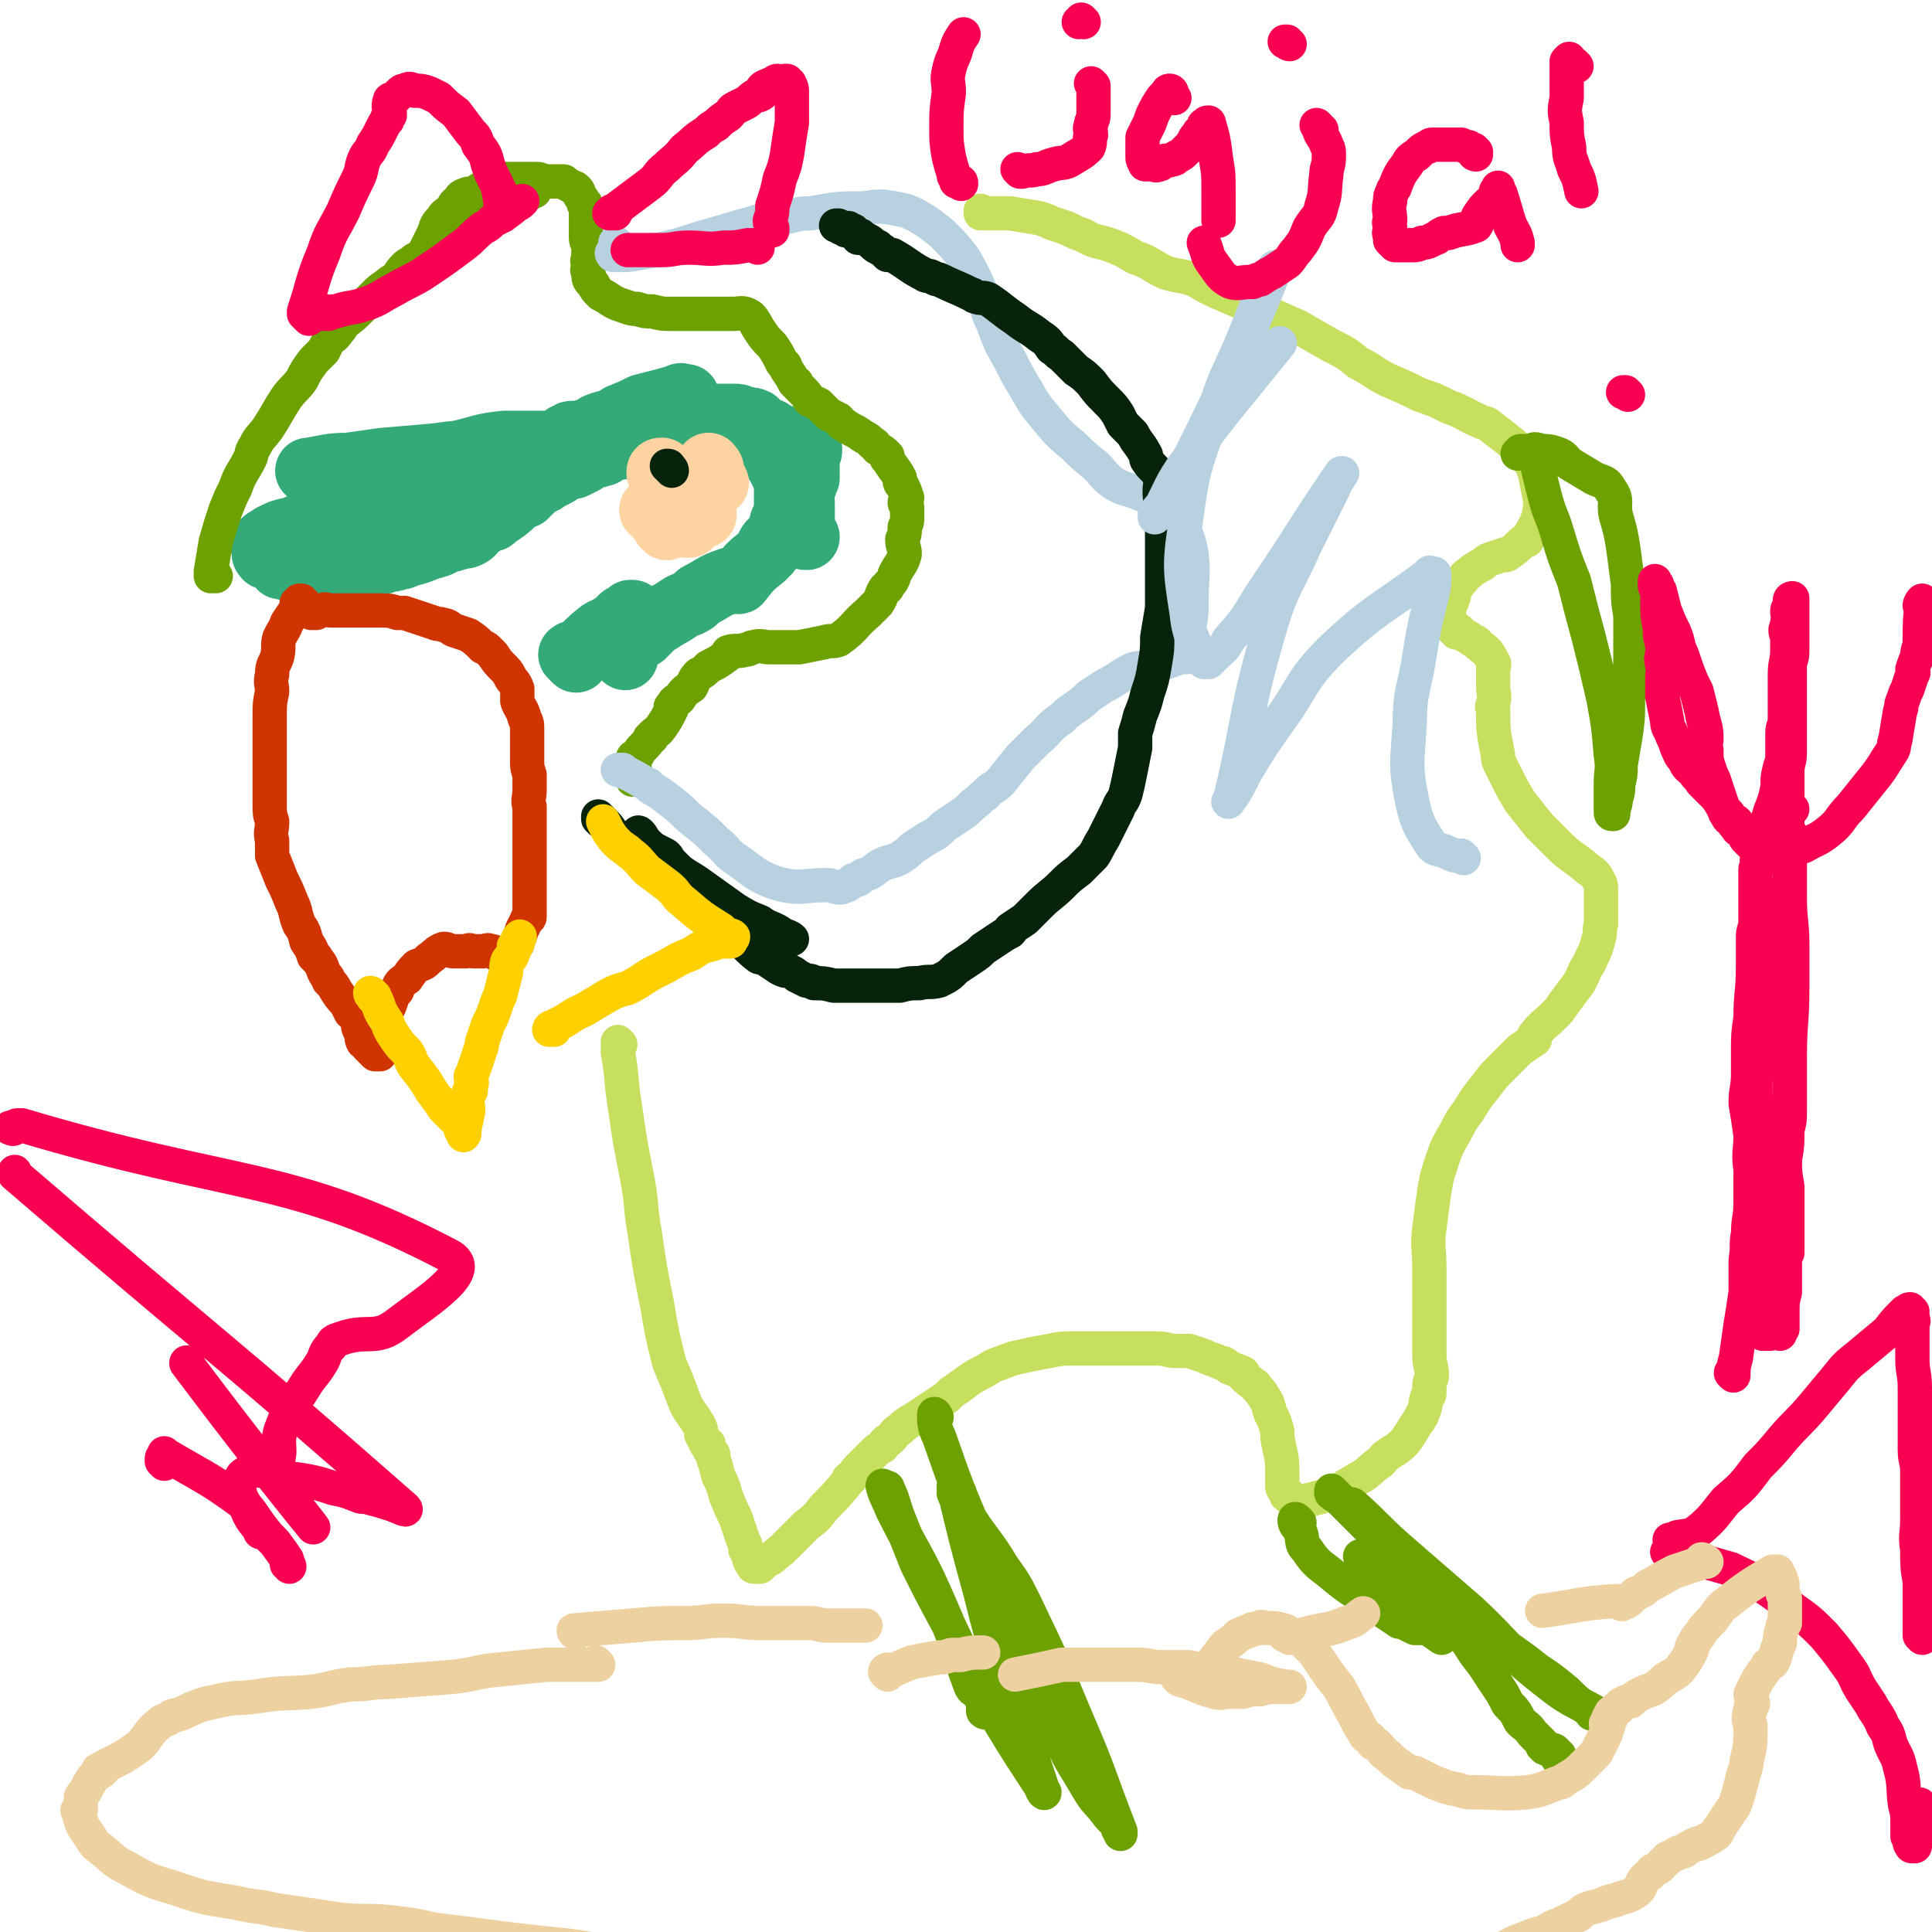 <svg viewBox='0 0 788 788' version='1.1' xmlns='http://www.w3.org/2000/svg' xmlns:xlink='http://www.w3.org/1999/xlink'><g fill='none' stroke='#33AA77' stroke-width='27' stroke-linecap='round' stroke-linejoin='round'><path d='M235,269c0,0 -1,-1 -1,-1 -1,-1 -1,-1 -1,-1 1,-1 2,0 3,-1 4,-3 4,-4 8,-7 2,-2 2,-1 5,-3 2,-1 2,-1 4,-3 0,0 0,0 1,-1 2,-1 2,-1 3,-2 1,0 0,0 1,0 '/><path d='M255,268c0,0 0,0 -1,-1 0,0 -1,-1 -1,-1 1,0 1,1 2,1 0,0 -1,-1 0,-1 0,0 0,0 0,-1 1,0 1,1 1,0 1,-1 0,-1 1,-2 1,-1 1,-1 2,-2 1,-1 1,-1 3,-2 2,-2 2,-2 4,-4 0,-1 0,0 1,-1 2,-1 2,-1 5,-3 2,-1 2,-1 5,-3 3,-2 3,-1 6,-3 1,-1 1,-1 2,-2 6,-3 6,-4 12,-6 2,-1 2,0 4,0 1,0 0,-1 1,-1 4,-5 4,-5 9,-9 1,-1 1,-1 2,-2 1,-2 0,-2 2,-4 1,-1 2,-1 3,-3 1,-1 1,-1 1,-2 0,-1 0,-1 0,-1 0,-2 0,-2 1,-3 1,-2 1,-2 2,-3 0,-1 1,-1 1,-2 0,0 0,0 0,-1 1,-1 1,-1 2,-3 1,-1 0,-2 1,-3 0,0 0,0 1,0 0,0 -1,0 0,-1 0,0 0,0 0,-1 1,0 1,0 1,-1 0,0 0,0 0,-1 0,-1 0,-1 0,-1 0,-1 1,0 1,0 0,-1 0,-1 0,-2 0,0 0,0 0,-1 0,0 0,0 0,-1 0,0 0,0 0,-1 0,0 0,0 0,-1 0,-2 -1,-2 0,-4 0,0 0,0 1,-1 0,0 0,0 0,-1 0,0 0,0 0,0 '/><path d='M329,219c-1,0 -1,0 -1,-1 -1,0 -1,0 -1,0 0,-1 0,0 0,-1 0,-2 0,-3 0,-5 0,-4 0,-3 0,-7 -1,-2 0,-2 0,-4 0,-3 0,-3 0,-6 -1,-2 -1,-2 -1,-3 0,-1 0,-1 0,-2 0,-1 0,-1 0,-2 0,0 0,-1 -1,-1 0,0 -1,0 -1,0 0,-1 0,-1 0,-2 0,-1 -1,0 -1,-1 -1,-1 -1,-1 -1,-1 -1,-1 -1,-1 -1,-1 0,-1 0,-1 -1,-1 -1,-1 -1,-1 -2,-2 0,-1 0,-1 -1,-1 -1,-1 -1,0 -2,-1 -1,0 -1,-1 -1,-1 -2,-1 -3,-1 -5,-2 0,0 0,-1 0,-1 -1,0 -1,-1 -1,-1 -2,-1 -2,0 -4,-1 0,0 0,0 -1,0 -2,-1 -2,-1 -3,-1 -1,0 -1,0 -2,0 -3,0 -3,0 -5,0 -2,0 -2,1 -5,1 -1,0 -2,-1 -3,0 -2,0 -1,1 -3,1 -2,1 -2,1 -5,2 0,0 0,0 0,0 -4,1 -4,1 -7,2 -3,1 -3,1 -5,2 -1,0 -1,0 -3,1 -1,0 -2,0 -3,1 -2,0 -2,1 -3,2 -2,0 -3,0 -4,0 -2,1 -2,1 -4,1 -2,1 -1,2 -3,2 -2,1 -2,0 -4,1 -2,1 -2,1 -3,2 -2,1 -2,1 -4,2 -2,0 -3,0 -4,1 -2,0 -1,1 -3,2 -2,1 -2,1 -4,2 -2,2 -3,1 -5,3 -2,2 -2,2 -4,4 -1,0 -1,0 -2,0 -5,5 -5,5 -11,9 0,1 -1,0 -2,1 -2,1 -2,1 -5,3 -1,1 -1,2 -3,3 -2,1 -2,0 -4,1 -2,0 -2,1 -4,1 0,0 0,0 -1,0 -3,2 -3,2 -7,3 -5,2 -5,2 -9,3 -2,1 -2,1 -3,1 -3,1 -3,1 -6,1 -1,1 -1,1 -2,1 -2,1 -2,1 -4,1 -1,1 -1,1 -3,1 -1,1 -1,0 -3,1 -2,0 -2,0 -4,1 -2,0 -2,0 -4,0 -2,0 -2,0 -4,0 -2,0 -2,-1 -5,-1 -2,0 -2,0 -4,0 -5,0 -5,0 -9,-1 -1,0 0,0 -1,-1 -2,-1 -2,-2 -4,-3 -1,0 -1,0 -1,0 -1,0 0,-1 -1,-1 0,-1 0,-1 0,-1 0,0 0,0 0,0 0,-1 0,-1 0,-2 -1,0 0,0 0,0 0,0 -1,0 0,0 0,-1 0,-1 1,-2 0,0 -1,0 -1,0 1,-1 2,-1 3,-2 4,-2 4,-2 9,-3 4,-2 4,-2 9,-3 3,0 3,0 7,-1 4,0 4,0 7,-1 3,0 3,0 5,0 2,0 2,0 4,0 3,0 3,0 6,0 3,-1 3,0 7,0 4,-1 5,0 9,-2 3,-1 3,-2 6,-3 3,-2 3,-2 6,-3 3,-1 3,-1 7,-2 3,-1 3,-1 5,-3 1,0 1,-1 3,-1 2,-1 2,-1 5,-2 4,-2 4,-2 9,-5 2,-1 2,-1 5,-3 3,-1 3,-1 5,-2 1,0 1,-1 2,-1 3,-1 3,-1 5,-1 1,0 1,0 1,0 0,0 0,-1 0,-1 1,0 1,0 1,0 0,0 0,-1 0,-1 -2,0 -2,0 -3,0 -13,0 -13,0 -25,0 -10,1 -10,2 -19,4 -11,1 -11,2 -22,4 -8,1 -8,1 -17,2 -5,1 -5,1 -10,1 -3,0 -3,0 -6,0 -2,0 -2,0 -3,1 -1,0 -1,0 -1,0 0,0 0,0 -1,0 0,-1 0,-1 0,-1 0,0 -2,0 -1,0 7,-1 8,-2 16,-2 7,-1 7,-1 14,-2 12,-1 12,-1 23,-2 9,-1 9,-1 17,-2 10,-1 10,0 20,-1 9,-1 9,-2 18,-4 7,-1 7,0 14,-2 8,-2 7,-3 14,-6 3,-1 3,-1 5,-2 2,-1 2,-1 5,-2 1,0 1,0 2,-1 1,0 1,0 2,-1 0,0 0,0 1,0 1,-1 1,-1 1,-1 1,0 1,0 1,0 0,-1 0,-1 0,-1 1,0 1,0 1,0 0,-1 0,-1 0,-1 0,0 0,0 -1,0 -1,0 -1,-1 -2,0 -7,2 -7,2 -15,4 -4,2 -4,2 -9,4 -3,2 -3,2 -7,3 -3,1 -3,1 -5,3 -1,0 0,0 0,0 -2,1 -2,1 -4,1 -2,0 -2,0 -4,0 -1,0 -1,1 -1,1 0,0 0,-1 0,0 0,0 -1,0 -1,1 0,0 0,-1 0,-1 -1,0 0,1 0,1 0,0 -1,-1 0,-1 2,0 2,0 4,-1 6,-1 6,-2 12,-3 6,-1 6,-1 11,-2 3,-1 4,0 7,-1 5,0 5,0 9,-1 3,0 3,-1 5,-1 4,0 4,0 8,1 3,0 3,0 6,0 2,0 2,0 3,0 3,1 3,1 5,2 1,1 1,1 3,2 1,1 1,1 3,2 1,1 1,1 2,3 2,1 1,1 2,2 2,2 2,2 3,3 3,3 2,3 4,6 1,2 1,2 2,4 1,2 2,3 2,4 0,0 -1,-1 -1,-1 0,3 0,4 0,7 0,1 0,1 0,2 0,3 0,3 0,5 0,1 0,1 0,2 0,2 -1,2 -1,4 -1,1 -1,1 -1,2 0,0 -1,-1 -1,0 -1,1 0,1 -1,2 '/></g>
<g fill='none' stroke='#FED3A2' stroke-width='27' stroke-linecap='round' stroke-linejoin='round'><path d='M272,215c0,0 0,-1 -1,-1 0,0 0,0 0,0 '/><path d='M270,194c0,0 -1,-1 -1,-1 0,-1 0,-1 1,-1 0,0 0,1 0,1 '/><path d='M281,214c0,0 0,-1 -1,-1 0,0 0,1 0,1 0,-1 0,-1 0,-1 '/><path d='M268,210c0,-1 -1,-1 -1,-1 -1,-1 -1,-1 -1,-1 0,0 0,0 1,0 '/><path d='M270,209c0,0 -1,-1 -1,-1 0,-1 0,-1 1,-1 0,0 0,0 0,0 '/><path d='M287,210c0,0 0,0 -1,-1 0,0 0,0 0,0 '/><path d='M292,197c0,0 -1,-1 -1,-1 0,0 0,0 -1,-1 '/><path d='M290,192c0,-1 0,-1 -1,-1 0,-1 0,-1 0,-1 '/><path d='M279,211c0,0 0,-1 -1,-1 0,0 -1,1 -1,1 0,-1 1,-1 1,-1 '/></g>
<g fill='none' stroke='#07230B' stroke-width='14' stroke-linecap='round' stroke-linejoin='round'><path d='M274,192c0,-1 -1,-1 -1,-1 0,-1 0,-1 -1,-1 '/></g>
<g fill='none' stroke='#6CA100' stroke-width='14' stroke-linecap='round' stroke-linejoin='round'><path d='M88,235c0,0 -1,-1 -1,-1 -1,0 -1,1 -1,1 0,-1 0,-1 0,-1 0,0 0,0 0,-1 1,-6 1,-6 2,-12 2,-7 2,-7 4,-13 2,-5 2,-5 4,-9 2,-6 3,-6 6,-12 1,-2 0,-2 2,-5 2,-4 2,-3 5,-7 4,-6 4,-7 8,-13 3,-4 3,-3 6,-7 2,-4 2,-4 5,-8 2,-2 2,-2 4,-4 1,-2 1,-2 2,-4 2,-2 2,-1 4,-4 1,-1 1,-1 2,-3 4,-3 4,-3 7,-6 3,-3 3,-3 6,-6 2,-2 2,-2 5,-4 1,-1 1,-1 3,-2 2,-2 2,-3 4,-5 2,-2 2,-1 4,-3 2,-1 2,-1 4,-3 1,-1 1,-1 3,-2 1,-1 1,-1 2,-2 1,-1 1,-1 3,-2 2,-2 2,-2 4,-3 2,-1 2,-1 4,-2 4,-2 4,-2 8,-4 3,-1 2,-2 5,-3 7,-4 7,-3 14,-6 1,-1 1,-1 2,-1 '/><path d='M176,104c-1,0 -1,-1 -1,-1 -1,-1 -1,-1 -1,-1 0,0 0,0 0,0 0,-1 0,-1 0,-1 1,-2 1,-2 2,-4 1,-2 1,-2 2,-5 1,-2 2,-2 3,-4 1,-1 1,-1 3,-2 1,-2 1,-3 3,-4 1,-2 1,-2 4,-3 1,0 1,1 2,0 2,0 1,-1 3,-2 2,-1 3,0 4,-1 1,0 1,-1 2,-1 0,-1 0,-1 1,-1 1,0 1,0 2,0 0,0 0,-1 1,-1 0,0 1,0 2,0 1,0 1,0 3,0 1,0 1,0 3,0 0,0 0,0 1,0 2,0 2,0 4,0 2,0 2,1 4,1 3,0 3,0 5,0 1,0 1,0 2,0 1,1 1,1 3,2 1,1 1,0 2,1 1,1 1,1 1,2 1,2 2,2 2,4 1,0 1,0 1,1 0,4 0,4 0,9 0,2 0,2 0,4 0,2 1,2 1,4 0,2 0,2 0,4 -1,2 0,2 0,4 0,1 -1,1 0,2 0,3 0,3 2,5 1,2 1,2 3,4 2,1 2,1 5,3 2,1 2,1 5,2 3,1 3,1 5,1 3,1 3,1 6,1 4,1 4,1 8,1 4,0 4,0 7,0 4,0 4,0 7,0 3,0 3,0 6,0 3,0 3,0 5,0 3,0 4,-1 7,1 2,2 2,3 4,6 2,3 2,3 5,6 2,3 2,3 4,7 2,1 1,2 2,3 2,3 2,3 3,5 1,0 1,0 1,1 1,1 1,1 2,2 2,2 2,2 3,4 2,1 2,1 4,2 2,2 2,2 4,4 2,1 2,1 4,2 1,1 1,2 2,2 4,3 4,2 8,5 2,1 2,1 4,3 1,0 1,1 2,2 2,1 2,1 4,3 0,1 -1,1 0,1 2,4 3,4 5,8 0,0 0,0 0,1 0,1 0,1 1,2 1,2 1,2 2,5 0,1 -1,1 -1,2 0,1 1,1 1,2 0,2 0,2 0,4 0,2 0,2 -1,4 0,3 0,3 -1,5 0,3 1,3 1,6 -1,4 -2,4 -4,8 -1,3 -1,3 -3,5 0,1 0,1 -1,1 -2,3 -1,3 -3,6 -2,2 -2,2 -4,4 -6,5 -5,6 -12,11 -3,1 -3,0 -6,1 -5,1 -5,1 -10,2 -6,0 -6,0 -12,0 -3,0 -3,-1 -7,0 -1,0 -1,1 -3,1 -3,1 -4,0 -7,1 0,0 0,1 0,1 -4,3 -4,3 -8,5 -2,2 -2,2 -4,3 -2,2 -2,3 -3,5 -3,2 -3,2 -5,5 -2,1 -2,1 -3,3 -1,0 0,1 0,1 -2,4 -2,4 -4,7 -2,3 -2,2 -4,4 0,1 0,1 -1,1 -1,2 -1,2 -2,3 -2,2 -2,2 -3,4 -1,1 -2,0 -2,2 0,2 1,2 1,5 0,1 0,1 -1,3 '/></g>
<g fill='none' stroke='#B8D1E1' stroke-width='14' stroke-linecap='round' stroke-linejoin='round'><path d='M252,100c0,0 -1,-1 -1,-1 0,0 0,0 0,1 0,0 0,0 0,1 0,0 0,0 0,0 0,1 0,1 0,1 -1,0 -1,0 -1,1 -1,0 0,1 0,1 0,0 1,0 1,0 3,0 3,0 5,0 6,-1 6,-1 12,-2 9,-2 9,-2 18,-5 11,-3 10,-3 21,-6 6,-2 6,-1 11,-2 7,-1 6,-2 13,-2 11,-2 11,-2 21,-2 7,-1 7,-1 13,0 5,1 5,1 9,3 5,3 5,3 10,7 5,5 5,5 9,10 4,7 4,7 7,14 3,6 2,7 5,13 3,8 3,8 7,15 3,6 3,6 6,11 4,7 4,7 9,13 5,6 5,6 11,11 4,4 4,4 9,8 3,3 3,4 7,7 5,3 5,2 10,4 2,1 2,1 4,1 4,1 4,1 8,2 1,1 1,1 2,1 0,0 1,0 1,1 2,4 3,4 4,10 2,5 2,5 3,10 1,9 0,9 0,19 0,5 0,5 -1,11 0,3 0,3 1,6 0,2 0,2 0,3 -1,1 -1,1 -1,1 -1,0 0,1 0,1 -1,1 -1,1 -1,1 -1,0 -1,0 -1,0 -1,0 -1,0 -2,0 -2,1 -2,1 -5,2 -3,1 -3,1 -6,2 -4,1 -5,0 -8,1 -6,3 -6,4 -12,7 -3,2 -3,2 -6,4 -5,5 -6,4 -11,9 -6,4 -5,5 -10,9 -4,4 -4,4 -7,7 -4,5 -4,5 -8,10 -3,3 -4,2 -6,5 -3,2 -2,2 -5,4 -3,3 -3,3 -6,5 -3,2 -3,2 -6,4 -3,3 -3,3 -7,5 -3,2 -3,2 -6,4 -2,2 -2,2 -5,4 -4,2 -4,1 -8,3 -3,2 -3,3 -7,4 -2,2 -2,2 -4,2 -2,2 -2,2 -5,3 -3,0 -3,-1 -6,-1 -10,0 -11,2 -21,-1 -8,-3 -8,-4 -15,-9 -5,-3 -4,-4 -9,-8 -4,-4 -4,-4 -9,-8 -4,-3 -4,-4 -8,-7 -5,-4 -5,-4 -10,-7 -1,-1 0,-1 -1,-1 -5,-3 -5,-3 -9,-5 -1,0 -1,-1 -1,-1 -1,0 -1,0 -1,0 -1,0 -1,0 -1,0 '/></g>
<g fill='none' stroke='#07230B' stroke-width='14' stroke-linecap='round' stroke-linejoin='round'><path d='M245,335c0,0 0,-1 -1,-1 0,-1 0,-1 0,-1 0,0 0,1 1,1 0,1 0,1 1,1 2,2 2,2 4,5 4,3 4,3 8,6 3,3 3,3 6,5 3,3 3,3 5,5 2,2 3,2 5,4 3,2 3,1 5,3 3,2 3,2 5,4 1,1 1,1 2,1 3,2 3,1 5,3 4,1 3,2 7,4 3,1 4,-1 7,0 2,1 2,1 5,2 1,1 1,1 1,1 1,0 1,0 2,1 1,0 1,0 3,1 1,1 1,1 3,2 0,0 0,0 1,0 0,0 0,0 1,0 0,1 0,1 1,1 0,0 0,0 0,0 0,0 1,0 1,0 -1,-1 -2,-1 -4,-2 -4,-3 -5,-2 -9,-5 -5,-2 -5,-2 -10,-5 -7,-5 -7,-5 -14,-10 -4,-3 -5,-3 -9,-6 -2,-2 -2,-2 -4,-4 -1,-2 -1,-2 -3,-3 -4,-2 -4,-2 -8,-5 0,0 0,-1 0,-1 0,-1 0,-1 -1,-1 0,0 0,0 0,-1 -1,0 -1,-1 0,0 1,1 1,2 3,4 5,5 6,4 10,9 5,5 4,5 8,10 3,3 3,3 6,6 4,4 4,4 8,9 2,2 3,2 5,5 4,3 4,4 8,7 1,1 1,0 3,1 3,2 3,2 6,4 2,1 2,1 4,1 2,1 2,1 3,2 2,1 2,1 4,2 2,0 2,0 3,1 4,0 4,0 8,1 3,0 3,0 7,0 2,0 2,0 4,0 4,0 4,0 7,0 5,0 5,0 9,0 4,-1 4,-1 8,-1 4,-1 4,0 8,-1 4,-2 4,-2 7,-5 3,-2 3,-2 6,-4 3,-2 3,-2 5,-4 3,-2 3,-2 6,-4 3,-2 3,-2 5,-3 1,-1 0,-1 0,-1 3,-2 3,-2 6,-4 3,-3 3,-3 6,-6 4,-4 5,-4 9,-8 3,-3 3,-3 7,-6 3,-3 3,-3 6,-6 2,-3 2,-4 4,-7 1,-2 1,-2 2,-4 2,-4 2,-4 4,-8 1,-3 2,-3 3,-6 1,-4 1,-4 2,-9 1,-5 1,-5 2,-10 0,-3 0,-3 0,-6 1,-3 1,-3 2,-7 2,-5 2,-5 3,-9 2,-6 2,-6 3,-12 1,-6 1,-6 1,-11 1,-6 1,-6 2,-12 0,-4 0,-4 0,-9 0,-4 0,-4 0,-8 0,-5 0,-5 0,-10 0,-4 0,-4 0,-8 -1,-3 0,-3 0,-7 -1,-3 -1,-3 -1,-6 0,-3 1,-3 0,-6 -2,-3 -3,-3 -5,-6 -1,-1 0,-2 -1,-3 -2,-4 -3,-4 -5,-8 -2,-2 -2,-2 -4,-4 -1,-2 -1,-2 -2,-4 -2,-3 -2,-3 -5,-6 -3,-3 -3,-3 -6,-7 -3,-3 -3,-3 -6,-5 -3,-3 -3,-3 -6,-6 -2,-1 -2,-2 -4,-3 -2,-3 -2,-3 -5,-5 -5,-4 -5,-3 -10,-7 -6,-4 -5,-4 -11,-8 -2,-1 -3,0 -5,-1 -1,0 -1,-1 -2,-1 -6,-3 -7,-3 -13,-6 -2,0 -2,-1 -3,-1 -1,-1 -2,0 -3,-1 -6,-3 -6,-4 -13,-8 -1,0 -1,0 -2,0 -2,-2 -2,-2 -4,-3 0,-1 0,0 0,0 -2,-1 -2,-2 -4,-3 -2,-1 -2,-1 -3,-2 -1,0 -1,1 -1,1 0,-1 0,-1 0,-1 -1,-1 -1,-1 -1,-1 -1,-1 -1,0 -1,-1 -1,0 -1,0 -1,0 0,0 0,0 -1,0 0,0 0,-1 0,-1 -1,0 -1,1 -1,1 0,-1 0,-1 -1,-1 0,0 0,0 -1,0 0,0 0,0 0,0 -1,-1 -1,-1 -1,-1 0,0 0,0 0,0 -1,0 -1,0 -1,0 '/></g>
<g fill='none' stroke='#CF3401' stroke-width='14' stroke-linecap='round' stroke-linejoin='round'><path d='M124,246c0,0 -1,0 -1,-1 0,0 -1,0 -1,0 0,0 1,1 1,1 -1,0 -1,0 -2,0 0,0 0,0 0,1 0,0 0,0 0,1 -2,3 -2,3 -4,6 -1,3 -1,2 -3,6 -1,3 0,4 -1,8 -1,3 -2,3 -2,7 -1,4 0,4 0,7 -1,5 -1,5 -1,10 0,5 0,5 0,9 0,4 0,4 0,7 0,4 0,4 0,7 0,4 0,4 0,8 0,3 0,3 0,5 0,4 0,4 1,7 0,4 -1,4 0,8 0,3 0,3 0,6 2,5 2,5 4,10 2,4 2,4 4,9 2,4 1,4 3,9 2,3 2,3 3,7 2,3 2,3 3,6 1,1 1,0 1,1 3,3 2,4 4,7 1,1 1,1 1,2 2,2 2,2 3,4 2,3 2,3 4,5 1,2 1,2 2,4 1,1 2,1 2,2 1,1 1,1 1,1 0,3 0,3 1,5 1,2 0,2 1,4 0,0 1,0 1,0 0,1 0,1 1,1 0,1 0,0 0,1 1,0 1,0 1,0 0,1 0,1 0,1 0,0 1,0 1,0 0,0 0,0 0,1 0,0 0,0 1,1 0,0 0,0 0,0 1,0 1,0 1,0 0,0 1,0 1,0 0,-2 0,-2 0,-3 0,-2 0,-2 1,-3 0,-3 -1,-3 0,-6 0,-1 0,0 0,0 1,-1 1,-1 1,-2 1,-2 0,-2 1,-4 1,-2 1,-2 2,-5 0,-1 0,-1 2,-3 1,-3 1,-3 4,-5 2,-3 2,-3 4,-5 3,-1 3,-1 5,-3 3,-2 3,-3 6,-4 2,0 2,1 4,1 2,0 2,0 5,0 2,-1 2,0 3,0 2,0 2,0 4,0 1,0 2,-1 3,0 0,0 0,0 1,0 1,1 1,1 2,1 0,0 0,0 1,0 0,0 0,0 1,1 0,0 0,0 0,0 1,0 1,0 1,0 1,0 1,0 1,0 1,0 1,-1 1,-1 1,-2 1,-2 3,-4 0,0 0,0 0,-1 1,-2 1,-2 2,-5 1,-2 1,-2 2,-4 0,-1 1,0 1,-1 0,-2 0,-2 0,-5 0,-1 0,-1 0,-3 0,-3 0,-3 0,-5 0,-3 0,-3 0,-7 0,-4 0,-4 0,-9 0,-4 0,-4 0,-8 0,-4 0,-4 0,-8 -1,-3 0,-3 0,-7 0,-3 0,-3 0,-6 -1,-3 -1,-3 -1,-6 0,-3 0,-3 0,-7 0,-3 0,-3 0,-5 0,-3 0,-3 -1,-5 -1,-4 -2,-4 -3,-7 0,-2 0,-2 0,-5 -1,-3 -2,-3 -3,-5 -1,-2 -1,-2 -3,-4 -2,-2 -2,-2 -4,-5 -1,-1 -1,-1 -2,-2 -1,-1 -1,-1 -2,-1 -3,-3 -3,-3 -6,-5 -3,-1 -3,-1 -6,-2 -2,-1 -2,-2 -4,-2 -2,-1 -2,0 -4,-1 -6,-2 -6,-2 -12,-4 -1,0 -1,0 -3,0 -3,-1 -3,-1 -7,-1 -3,0 -3,0 -6,0 -2,0 -2,0 -4,0 -3,0 -3,0 -5,0 -2,0 -2,0 -3,0 -1,0 -1,0 -2,0 -2,0 -2,-1 -4,0 -1,0 -1,0 -2,1 -1,0 -1,0 -1,0 -1,-1 -1,0 -1,0 '/></g>
<g fill='none' stroke='#FFD000' stroke-width='14' stroke-linecap='round' stroke-linejoin='round'><path d='M153,407c0,0 0,-1 -1,-1 0,-1 -1,-1 -1,-1 0,0 0,1 1,1 0,1 0,1 1,1 1,2 1,2 2,5 1,2 1,2 3,5 1,3 1,3 3,6 2,3 2,3 5,6 2,3 1,3 3,6 4,5 4,5 7,10 3,4 3,4 5,7 2,2 2,2 4,4 1,0 1,1 1,1 1,1 2,1 2,2 1,1 0,1 0,2 0,0 0,0 1,1 0,0 0,-1 0,0 1,0 0,1 0,1 0,0 0,-1 0,-1 1,-4 1,-4 2,-9 0,-3 -1,-3 0,-7 0,0 0,0 1,-1 0,-1 0,-1 0,-2 1,-2 0,-2 0,-4 1,-2 1,-2 2,-5 1,-3 1,-3 2,-6 1,-2 0,-2 1,-4 1,-3 1,-3 2,-6 2,-4 2,-4 3,-7 1,-3 1,-3 2,-5 1,-4 1,-4 2,-8 1,-3 0,-3 1,-6 1,-2 2,-1 2,-3 1,-1 0,-1 1,-2 0,0 0,0 0,-1 0,0 -1,0 0,0 0,-1 0,-1 1,-1 0,0 0,0 0,0 0,-2 0,-2 1,-3 '/><path d='M226,420c0,0 -1,-1 -1,-1 -1,0 -1,1 -1,1 0,0 1,-1 1,-1 2,-1 2,-1 4,-2 4,-2 4,-3 9,-5 5,-3 5,-3 10,-6 4,-2 4,-2 8,-3 6,-3 6,-4 12,-7 2,-1 2,-1 4,-2 5,-3 5,-3 10,-5 3,-2 3,-2 5,-3 2,-1 2,0 3,-1 1,0 1,0 1,0 2,-1 2,-1 4,-1 1,0 1,0 2,0 0,0 0,0 1,0 0,0 0,-1 0,-1 0,0 1,0 1,-1 0,0 0,0 0,0 0,0 0,0 0,0 -1,-1 -1,0 -1,0 -1,0 -1,0 -1,0 -1,-1 -1,-1 -3,-3 -8,-5 -8,-5 -15,-11 -4,-3 -3,-4 -7,-7 -4,-3 -4,-3 -8,-6 -3,-3 -3,-4 -7,-7 -2,-2 -3,-2 -5,-4 -2,-2 -2,-2 -4,-5 -1,-2 -1,-2 -2,-4 '/></g>
<g fill='none' stroke='#C6DF5F' stroke-width='14' stroke-linecap='round' stroke-linejoin='round'><path d='M253,426c0,0 -1,-1 -1,-1 0,1 0,2 0,4 2,11 1,11 3,23 2,14 2,14 5,29 2,11 1,11 3,22 2,14 2,14 5,29 2,12 2,12 5,24 3,7 3,7 6,15 2,5 3,5 6,10 1,2 1,2 1,4 1,2 1,2 2,4 0,0 1,0 1,0 0,1 0,1 0,1 0,1 0,1 1,2 1,1 1,1 1,3 1,3 1,3 2,7 2,4 2,4 3,8 2,5 2,5 4,9 1,3 1,3 2,6 1,3 1,3 2,5 0,1 0,1 0,2 1,1 1,1 1,2 1,1 0,1 1,1 0,1 -1,1 0,1 0,0 0,0 0,1 1,0 1,0 1,0 0,1 0,1 0,1 0,0 0,0 0,0 0,1 0,1 1,1 0,0 0,0 1,0 0,0 0,0 1,0 1,-1 1,-1 2,-2 4,-2 3,-2 7,-5 5,-5 5,-5 10,-10 4,-3 4,-3 7,-7 5,-5 5,-5 10,-11 0,-1 0,-1 1,-1 2,-3 2,-3 5,-6 2,-2 2,-2 4,-4 2,-2 2,-2 4,-3 1,-2 1,-2 3,-3 2,-2 2,-3 4,-4 3,-3 4,-3 7,-5 3,-2 3,-2 6,-4 3,-2 3,-2 6,-4 1,-1 1,-1 2,-2 3,-2 3,-2 7,-5 3,-2 3,-2 7,-4 3,-2 3,-2 6,-3 5,-2 5,-2 10,-3 4,-1 5,-1 10,-2 5,-1 5,-1 10,-1 3,0 3,0 6,0 2,0 2,0 4,0 3,0 3,0 6,0 2,0 2,0 4,0 2,0 2,0 4,0 3,0 3,0 6,0 2,0 2,0 4,0 4,0 4,1 8,1 2,0 2,0 5,0 3,1 3,1 6,2 2,1 2,1 5,2 2,1 2,1 3,1 2,1 2,2 3,2 2,1 3,1 5,2 0,0 0,0 0,1 2,2 2,2 5,4 1,2 2,2 3,4 2,3 2,3 3,7 2,4 2,4 3,8 0,1 0,1 0,2 1,7 2,7 2,14 0,3 0,3 0,6 0,1 0,1 1,2 0,0 0,0 1,1 0,0 -1,1 0,1 0,0 1,0 1,1 2,1 2,1 3,2 1,0 1,0 1,0 3,-1 3,-1 7,-2 4,-1 4,-1 7,-2 5,-3 5,-3 10,-6 4,-2 4,-3 8,-6 2,-1 1,-1 3,-3 4,-3 4,-2 8,-6 3,-4 3,-5 6,-9 0,-1 1,-1 1,-2 2,-4 1,-4 2,-7 1,-1 1,-1 1,-2 0,-2 0,-2 0,-3 0,-2 1,-2 1,-4 0,-4 -1,-4 -1,-8 0,-5 0,-5 0,-9 0,-7 0,-7 0,-14 0,-6 0,-6 0,-13 0,-8 -1,-8 0,-16 1,-8 1,-8 2,-15 1,-6 1,-6 3,-12 2,-6 2,-6 6,-13 2,-4 2,-4 5,-8 3,-5 3,-5 7,-10 3,-4 3,-4 6,-7 4,-4 4,-4 8,-8 3,-2 3,-2 6,-4 0,-1 -1,-1 0,-2 3,-4 4,-4 8,-8 2,-2 2,-2 4,-5 3,-4 3,-4 6,-8 1,-2 1,-2 2,-4 1,-3 2,-3 3,-6 2,-4 2,-4 3,-8 1,-3 0,-3 1,-6 0,-4 0,-4 0,-8 0,-3 0,-3 0,-5 0,-3 0,-3 -1,-5 -2,-4 -3,-3 -6,-6 -5,-4 -6,-4 -10,-8 -4,-4 -4,-4 -8,-8 -4,-5 -4,-5 -8,-10 -3,-5 -3,-5 -6,-11 -1,-2 -1,-2 -2,-4 -1,-2 -1,-2 -1,-4 -2,-10 -2,-10 -2,-19 -1,-1 0,-1 0,-2 1,-4 0,-4 0,-7 0,-1 0,-1 0,-2 0,-1 0,-1 0,-3 0,-1 0,-1 0,-2 0,-1 1,-2 0,-3 -2,-4 -2,-4 -6,-7 -1,-2 -2,-1 -4,-3 -2,-1 -2,-1 -4,-3 0,0 0,1 -1,1 0,0 0,-1 -1,-1 0,-1 0,-1 -1,-1 -1,-3 -1,-3 -1,-5 0,-1 0,-1 0,-3 1,-2 1,-2 2,-5 0,-1 0,-2 1,-3 1,-2 1,-2 3,-4 1,-2 1,-1 3,-3 1,-1 2,-1 3,-2 3,-1 2,-2 5,-3 3,-1 3,-1 6,-2 0,0 0,1 1,0 3,-2 3,-2 6,-5 1,-1 2,0 2,-1 3,-6 4,-6 5,-12 1,-2 0,-3 0,-5 -1,-5 -1,-5 -2,-10 -1,-3 -1,-3 -3,-6 -3,-3 -3,-3 -6,-6 -5,-4 -5,-4 -9,-7 -2,-2 -2,-1 -4,-2 -7,-3 -7,-4 -13,-6 -6,-3 -6,-3 -12,-5 -6,-3 -6,-3 -13,-6 -6,-3 -6,-4 -12,-7 -5,-4 -5,-4 -11,-7 -7,-4 -7,-4 -14,-8 -7,-3 -7,-3 -15,-7 -6,-2 -6,-2 -13,-5 -7,-3 -7,-3 -14,-7 -6,-2 -6,-1 -12,-3 -6,-3 -6,-4 -12,-6 -5,-3 -5,-3 -10,-5 -6,-2 -6,-1 -11,-4 -3,-1 -3,-1 -7,-3 -3,-1 -3,-1 -6,-2 -2,-1 -2,-1 -5,-2 -6,-1 -6,-1 -12,-2 -4,0 -4,0 -8,0 -2,0 -2,0 -3,0 0,0 0,0 -1,0 0,0 0,-1 0,-1 '/></g>
<g fill='none' stroke='#B8D1E1' stroke-width='14' stroke-linecap='round' stroke-linejoin='round'><path d='M597,350c0,0 -1,-1 -1,-1 0,0 0,0 0,0 -1,0 -1,0 -1,0 -2,0 -2,0 -4,-1 -4,-2 -5,-1 -7,-3 -5,-8 -6,-9 -8,-18 -3,-15 -2,-16 -1,-32 0,-14 2,-14 4,-28 2,-12 2,-12 5,-24 1,-4 1,-5 1,-9 0,0 0,0 -1,0 -1,0 -1,-1 -1,0 -20,15 -22,14 -40,31 -13,13 -11,15 -22,30 -7,10 -7,10 -13,20 -3,6 -4,8 -7,12 0,0 1,-2 1,-2 0,-1 0,0 0,0 8,-34 6,-35 16,-69 5,-17 7,-17 14,-33 6,-12 6,-12 12,-24 1,-3 2,-3 3,-6 1,0 0,0 0,0 -17,25 -16,25 -33,50 -6,10 -6,10 -13,18 -2,4 -2,3 -5,6 -2,2 -2,2 -3,3 -1,0 -1,0 -2,0 -4,-9 -6,-10 -7,-20 -3,-19 -3,-20 0,-40 3,-23 5,-23 12,-45 5,-15 6,-14 12,-29 4,-10 4,-10 8,-21 1,-2 2,-2 3,-4 0,-1 0,-1 1,-2 0,0 0,0 0,0 0,1 0,1 0,1 -9,22 -9,22 -19,44 -8,17 -8,17 -17,35 -5,8 -5,8 -10,17 -2,2 -2,2 -3,4 0,0 0,1 0,1 0,0 0,0 0,0 6,-10 5,-11 11,-20 19,-26 20,-26 40,-51 '/></g>
<g fill='none' stroke='#6CA100' stroke-width='14' stroke-linecap='round' stroke-linejoin='round'><path d='M629,185c0,0 0,-1 -1,-1 0,0 0,0 0,0 -1,0 -1,0 -1,0 0,1 -1,0 0,1 0,5 0,5 1,9 1,4 1,4 2,8 2,8 3,8 5,15 3,10 3,10 7,20 3,12 3,12 6,23 3,12 3,12 6,25 2,11 2,11 3,23 1,6 0,6 0,12 0,4 0,4 0,8 0,1 0,2 0,3 0,0 0,-1 0,-1 0,0 0,1 0,1 0,1 0,1 1,1 0,0 0,0 0,0 0,0 0,0 0,-1 0,-2 1,-2 1,-5 1,-3 1,-3 1,-6 1,-4 1,-4 1,-8 1,-6 1,-6 2,-12 1,-7 1,-7 1,-15 1,-10 1,-10 1,-21 0,-6 0,-6 0,-13 -1,-6 -1,-6 -1,-13 -1,-7 -1,-8 -2,-15 -1,-6 -1,-6 -3,-13 -1,-5 1,-6 -2,-10 -2,-4 -3,-3 -7,-5 -5,-3 -5,-3 -10,-6 -2,-2 -2,-3 -5,-4 -3,-1 -3,-1 -6,-1 -3,-1 -3,-1 -5,0 -2,0 -2,0 -4,0 0,1 0,1 -1,1 '/><path d='M530,621c-1,-1 -1,-1 -1,-1 -1,-1 -1,0 -1,0 0,2 1,2 2,4 2,4 0,5 3,8 4,6 5,6 10,10 7,6 8,6 15,11 6,4 6,4 12,8 1,1 1,0 3,1 2,1 2,1 4,2 0,0 0,-1 0,0 5,0 5,0 9,1 1,0 1,1 2,2 0,0 0,0 0,0 0,1 0,1 0,1 -7,-5 -8,-5 -14,-11 -7,-7 -6,-7 -13,-15 -3,-3 -5,-5 -6,-7 -1,-1 1,1 2,2 14,7 15,6 29,15 11,6 10,7 21,14 10,8 10,7 20,15 6,4 6,4 12,9 4,4 4,4 10,8 0,1 0,1 1,1 2,0 2,0 3,1 1,0 1,0 1,0 0,0 1,1 1,1 -11,-7 -13,-6 -23,-14 -17,-13 -16,-15 -32,-30 -15,-13 -15,-13 -30,-26 -9,-8 -9,-9 -18,-17 -1,-1 -1,0 -3,0 -2,-2 -2,-2 -4,-4 -1,0 -1,0 -1,-1 0,0 -1,0 -1,0 0,0 0,-1 0,-1 13,13 13,13 26,26 6,6 6,6 12,13 6,7 5,7 11,14 4,5 4,5 8,11 3,5 4,5 7,10 2,3 2,3 4,6 2,3 2,3 4,7 3,3 3,3 5,7 2,2 3,2 5,5 2,2 2,2 4,4 0,1 0,1 0,1 1,1 1,1 1,1 2,1 2,0 4,1 1,1 1,1 2,2 0,0 -1,0 -1,0 0,1 0,1 1,1 0,0 0,0 0,1 0,0 0,0 0,0 0,1 1,1 1,1 0,0 0,1 0,1 0,0 1,0 1,0 0,0 0,0 0,1 '/><path d='M382,578c0,0 -1,-2 -1,-1 0,3 0,5 2,9 7,20 7,20 15,39 7,18 8,18 15,36 9,22 8,22 18,44 5,13 6,13 13,25 3,5 3,4 7,9 2,3 3,3 5,6 0,1 0,1 0,1 1,1 1,1 1,2 0,0 0,0 0,-1 -9,-23 -8,-23 -18,-46 -10,-24 -10,-24 -21,-47 -4,-8 -4,-8 -9,-15 -6,-10 -7,-10 -13,-19 -4,-5 -5,-6 -7,-11 0,0 2,1 2,0 1,0 0,0 0,-1 -1,-1 -1,-2 -2,-2 0,0 0,0 0,1 5,21 5,21 11,43 4,16 4,16 9,32 5,15 5,15 10,29 3,9 3,9 6,18 0,0 0,0 0,1 0,0 1,2 1,1 -9,-14 -10,-15 -19,-30 -11,-19 -11,-19 -20,-38 -7,-13 -7,-13 -13,-25 -4,-10 -4,-10 -8,-20 -2,-6 -2,-7 -4,-11 0,-1 0,2 -1,2 0,0 0,-1 0,-2 0,0 -1,-1 -1,-1 1,4 2,5 4,10 10,20 11,19 20,40 7,16 6,16 12,32 1,2 2,1 3,3 1,1 1,1 2,2 0,1 0,1 0,1 0,2 0,2 0,4 0,0 1,1 1,0 1,-5 1,-5 2,-11 '/></g>
<g fill='none' stroke='#F90052' stroke-width='14' stroke-linecap='round' stroke-linejoin='round'><path d='M126,130c0,0 0,0 -1,-1 0,0 0,0 -1,-1 0,0 0,0 0,0 0,0 0,-1 0,-1 4,-12 3,-12 8,-24 3,-9 4,-9 8,-17 3,-7 3,-7 6,-13 2,-4 1,-5 3,-9 1,-2 2,-2 3,-5 2,-3 2,-3 4,-7 1,-2 1,-2 2,-3 0,-1 0,-1 0,-1 1,-1 0,-1 1,-1 0,-3 -1,-3 0,-6 0,-1 1,0 2,-1 1,-1 1,-1 2,-2 1,-1 1,-1 2,-1 2,-1 2,-1 4,0 3,0 3,0 6,1 2,1 2,1 4,2 3,3 3,3 7,6 3,4 3,4 6,8 2,2 2,2 3,5 3,4 3,4 4,8 1,3 1,3 2,5 1,2 1,2 2,4 0,1 0,1 1,2 0,1 -1,1 0,2 0,3 0,3 1,7 0,0 0,0 0,1 '/><path d='M251,87c-1,0 -1,-1 -1,-1 -1,0 -1,1 -1,1 0,0 -1,0 0,0 0,0 0,0 0,0 8,-6 8,-6 16,-12 4,-3 3,-4 7,-7 3,-3 4,-3 7,-7 5,-4 4,-4 9,-7 2,-2 2,-2 4,-3 2,-2 2,-2 5,-4 2,-2 1,-2 3,-3 2,-1 2,-1 4,-2 2,-1 2,-2 4,-3 1,0 2,0 3,-1 0,0 -1,-1 0,-2 1,-1 2,-1 4,-2 1,0 1,-1 2,-1 0,0 0,0 0,1 1,0 1,0 1,0 0,0 0,0 1,0 1,-1 1,-1 1,-1 1,0 1,0 1,0 0,0 0,0 0,1 1,0 1,0 1,0 1,2 1,2 1,4 0,6 0,6 0,12 -1,6 -1,6 -2,13 -1,5 -1,5 -3,10 -1,5 -1,5 -3,11 0,3 0,3 -1,6 0,1 0,1 1,3 0,1 0,1 0,1 '/><path d='M446,35c0,0 -1,-1 -1,-1 0,0 1,1 1,2 0,2 0,2 0,4 0,4 0,4 0,7 0,2 -1,2 -1,4 -1,2 0,2 0,4 -1,2 0,3 -1,5 -3,3 -4,3 -7,5 -3,2 -4,1 -7,2 -4,1 -4,2 -7,2 -3,1 -3,0 -6,1 -1,0 -1,0 -1,0 -1,-1 -1,-1 -1,-1 '/><path d='M442,9c0,0 -1,-1 -1,-1 0,0 0,1 -1,1 '/><path d='M479,40c-1,0 -1,0 -1,-1 -1,0 0,0 0,-1 0,0 0,0 0,0 0,0 0,-1 -1,-1 0,0 0,0 0,0 -1,0 -1,1 -1,1 -1,1 -1,1 -2,2 -2,3 -2,3 -4,7 -1,3 -1,3 -2,5 -1,2 -1,2 -2,4 0,3 0,3 0,5 0,1 0,1 0,3 0,1 0,1 1,3 0,0 0,-1 1,0 0,0 0,0 0,0 1,0 1,0 2,0 1,0 1,1 3,0 1,0 0,-1 1,-1 2,-1 2,0 4,-1 1,0 1,0 2,-1 2,-1 2,-1 4,-3 2,-2 2,-2 3,-4 1,-2 1,-1 2,-3 2,-1 2,-1 2,-3 0,0 0,1 0,1 0,-1 0,-1 1,-1 0,-1 0,-1 1,-1 0,0 0,0 0,0 2,7 2,7 3,15 1,6 1,6 1,13 0,5 0,5 0,10 0,1 0,1 0,2 '/><path d='M539,53c-1,0 -1,-1 -1,-1 -1,-1 -1,-1 -1,-1 0,0 1,1 1,1 0,1 0,1 0,1 1,3 2,3 3,6 1,2 1,2 1,5 0,4 -1,4 -1,7 -1,7 0,7 -2,13 -1,5 -2,4 -5,9 -2,5 -2,5 -5,9 -2,2 -2,3 -4,5 -3,2 -3,2 -6,4 -2,1 -2,1 -5,3 -1,0 -1,0 -3,1 -1,0 -1,0 -1,0 -4,0 -5,1 -8,0 -4,-2 -4,-3 -7,-7 -3,-4 -2,-4 -4,-9 '/><path d='M526,18c0,0 -1,0 -1,-1 -1,0 -1,0 -1,0 '/><path d='M602,63c0,0 -1,0 -1,-1 0,0 1,0 1,0 0,0 -1,0 -1,0 0,0 0,-1 0,-1 -1,0 -1,0 -2,-1 -1,0 -1,0 -3,-1 -2,0 -2,0 -3,0 -4,0 -4,0 -9,0 -1,0 -1,1 -2,1 -2,1 -2,1 -4,3 -3,2 -3,2 -4,4 -3,4 -3,4 -5,9 0,1 -1,1 -1,2 -1,2 -1,2 -1,4 -1,4 0,4 0,8 -1,1 0,1 0,3 0,1 -1,2 0,3 0,1 0,1 0,2 1,1 1,1 2,2 0,0 0,-1 1,0 3,0 3,0 6,0 2,0 2,0 4,-1 3,0 3,-1 6,-2 1,-1 1,-1 3,-2 1,0 1,0 2,0 5,-2 6,-1 11,-3 1,-1 0,-3 1,-4 2,-3 2,-3 4,-5 0,0 0,1 0,1 2,-2 2,-2 3,-4 0,-1 0,-1 0,-1 0,-1 0,0 0,0 0,-1 0,-1 1,-2 0,0 0,-1 0,0 0,0 0,1 1,2 2,6 2,7 4,13 2,4 2,3 3,7 0,0 0,0 0,1 '/><path d='M643,27c0,0 -1,-1 -1,-1 -1,0 -1,1 -1,1 0,0 0,0 0,0 0,0 0,-1 0,-1 0,0 -1,0 -1,-1 0,0 0,-1 0,-1 0,0 -1,1 -1,1 0,1 0,1 0,2 0,7 0,7 0,13 -1,5 -1,5 0,10 0,5 0,5 1,10 0,5 1,5 2,9 2,4 2,4 3,9 '/><path d='M664,161c0,0 -1,-1 -1,-1 0,0 0,0 -1,0 '/><path d='M392,75c0,-1 0,-1 -1,-1 0,-1 0,0 0,0 -1,0 -1,0 -1,0 0,0 0,-1 0,-1 0,0 0,1 0,0 -1,-1 -1,-1 -1,-2 -1,-3 -1,-3 -2,-7 -1,-6 -1,-6 -1,-12 0,-7 0,-7 1,-14 0,-5 -1,-5 0,-9 1,-5 2,-5 3,-9 1,-3 1,-3 3,-6 '/><path d='M309,101c0,0 -1,-1 -1,-1 0,0 0,0 0,0 -1,0 -1,0 -1,0 -1,0 -1,0 -2,0 -5,1 -5,1 -10,1 -7,1 -7,0 -14,0 -6,0 -6,1 -11,1 -5,0 -5,0 -9,0 -2,0 -2,0 -4,0 -1,0 -1,0 -1,0 '/><path d='M134,128c0,0 0,-1 -1,-1 0,0 0,0 0,0 0,0 -1,0 -1,0 0,0 0,1 0,1 0,0 1,0 1,0 2,-1 2,-1 4,-1 6,-2 6,-1 12,-3 6,-2 6,-3 12,-6 5,-3 6,-3 11,-6 9,-6 9,-6 17,-12 4,-3 4,-4 8,-7 2,-1 2,-1 4,-3 4,-2 4,-2 8,-5 2,-2 2,-1 4,-3 '/><path d='M707,561c0,-1 -1,-2 -1,-1 0,0 1,1 1,1 0,-2 0,-4 1,-7 1,-7 1,-7 2,-14 1,-6 1,-6 2,-13 0,-6 0,-6 0,-13 1,-6 0,-6 1,-11 0,-6 1,-6 1,-13 0,-6 0,-6 0,-13 -1,-7 0,-7 0,-14 -1,-7 -1,-7 -2,-13 0,-6 1,-6 1,-12 0,-5 0,-5 0,-9 0,-7 0,-7 1,-14 0,-10 1,-10 1,-21 0,-6 0,-6 0,-12 0,-3 1,-3 1,-6 0,-2 0,-2 0,-4 0,-2 0,-2 0,-5 0,-1 0,-1 0,-2 0,0 0,0 0,-1 0,0 0,0 0,-1 0,-1 0,-1 0,-2 0,-1 0,-1 0,-2 0,-2 0,-2 0,-3 0,-1 0,-1 0,-1 0,0 0,0 0,0 0,0 0,0 0,0 0,-1 0,-1 1,-2 0,0 0,0 0,0 0,-1 0,-1 0,-1 0,-1 -1,-1 0,-2 0,0 0,0 0,0 0,0 0,0 0,0 0,-1 0,-1 0,-1 0,0 0,0 0,0 0,-1 0,-1 0,-1 -1,-1 -1,-1 -1,-2 -2,-2 -2,-2 -4,-4 -1,-2 -1,-3 -3,-5 0,-1 0,-1 -1,-2 -2,-1 -2,-1 -3,-3 -3,-3 -2,-3 -5,-7 -3,-3 -3,-3 -6,-6 -1,-2 -2,-2 -3,-4 -2,-2 -3,-2 -4,-5 -2,-2 -2,-3 -3,-5 -1,-3 -1,-3 -2,-5 -1,-3 -2,-3 -2,-6 -1,-5 -1,-5 -2,-10 0,-4 0,-4 0,-8 0,-2 1,-2 0,-4 0,-1 0,-1 0,-1 -1,-3 0,-3 0,-5 0,-1 0,-1 0,-3 -1,-4 -1,-3 -1,-7 -1,-5 -1,-5 -1,-10 0,-3 0,-3 0,-6 0,0 0,1 0,1 0,0 0,-1 0,-1 0,0 -1,0 -1,-1 0,0 0,0 0,-1 0,0 0,0 0,0 0,0 0,0 0,0 0,-1 0,-1 0,-1 0,0 0,0 0,1 0,0 1,0 1,1 0,1 0,1 1,2 1,4 1,4 2,8 2,5 2,5 4,9 2,5 1,5 3,9 2,6 2,6 4,11 1,2 1,2 2,4 1,4 1,4 2,8 1,6 2,6 2,11 0,3 -1,3 0,5 0,4 0,4 1,7 1,3 1,3 2,5 1,3 1,3 2,6 1,3 1,3 2,6 1,1 0,1 1,2 1,2 1,2 3,3 0,1 0,1 1,2 1,1 0,1 2,2 0,0 0,-1 1,0 0,0 -1,0 0,1 0,0 0,0 0,0 1,1 1,1 1,1 2,2 2,2 3,3 1,1 0,0 0,0 0,0 0,0 1,1 0,0 0,0 1,1 0,0 -1,0 0,0 0,0 0,0 0,0 3,-8 3,-8 5,-15 2,-5 2,-5 3,-10 0,-4 0,-4 1,-8 1,-3 1,-3 1,-6 0,-2 0,-2 0,-5 0,-2 0,-2 0,-3 0,-3 1,-3 1,-5 0,-3 0,-3 0,-5 0,-3 0,-3 0,-7 0,-3 0,-3 0,-7 0,-5 1,-5 1,-10 0,-3 0,-3 0,-5 -1,-3 -1,-3 0,-5 0,-2 0,-2 1,-4 0,-1 -1,-1 -1,-1 0,-1 0,-1 0,-1 0,-1 1,-1 1,-2 0,0 0,0 0,-1 0,0 0,0 0,-1 0,0 0,0 0,0 0,-1 1,-1 1,-1 0,0 0,1 0,1 0,5 0,5 0,10 0,5 0,5 0,11 0,3 -1,3 -1,6 0,4 0,4 0,7 0,3 0,3 0,6 0,4 0,4 0,8 0,3 0,3 0,7 0,4 0,4 0,7 0,4 -1,4 -1,8 0,3 0,3 0,6 0,3 0,3 0,6 0,2 0,2 0,4 0,1 0,1 0,2 0,1 0,1 0,2 0,1 0,1 0,1 0,1 0,1 0,2 0,1 0,1 0,1 0,1 0,1 0,1 1,1 1,0 1,0 1,0 0,1 0,1 0,0 0,0 0,1 0,1 0,1 0,1 0,0 0,0 0,1 0,0 0,0 0,0 0,0 0,0 1,1 1,0 1,1 1,1 2,-1 2,0 4,-1 5,-3 5,-2 10,-6 5,-4 4,-5 9,-10 4,-5 4,-5 8,-10 5,-6 5,-7 9,-13 1,-2 0,-2 1,-4 1,-6 1,-6 2,-12 1,-2 0,-2 1,-4 1,-3 1,-3 2,-5 1,-3 1,-3 2,-6 1,-1 0,-1 0,-2 1,-3 1,-3 2,-5 0,-2 0,-2 1,-5 0,-9 0,-10 1,-18 0,0 -1,1 -1,2 '/><path d='M731,330c-1,0 -1,-1 -1,-1 -1,0 -1,0 -1,1 0,0 0,0 0,1 0,0 0,0 0,0 0,6 0,6 0,13 0,4 1,4 1,7 0,8 0,8 0,15 0,10 1,10 1,19 0,9 0,9 0,18 0,14 -1,14 -1,28 0,11 0,11 0,22 0,4 0,4 -1,8 0,6 0,6 -1,12 0,5 0,5 1,11 0,4 0,4 0,8 0,4 0,4 0,8 0,6 0,6 0,11 -1,1 -1,1 -1,2 0,4 0,4 0,7 0,1 0,1 0,3 0,2 0,2 0,4 -1,4 -1,4 -1,8 0,3 0,3 0,6 0,0 0,0 0,1 0,0 -1,0 -1,1 0,0 0,0 0,1 '/><path d='M722,366c0,0 0,-1 -1,-1 0,0 0,0 0,1 0,1 0,1 0,2 0,6 -1,6 -1,13 -1,6 -1,6 -1,13 -1,10 -1,10 -2,21 0,7 1,7 0,14 0,7 -1,7 -1,13 0,7 0,7 1,13 0,6 0,6 0,11 0,7 -1,7 0,14 0,4 0,4 0,9 0,3 0,3 0,6 0,2 0,2 0,4 0,1 0,1 0,2 0,0 0,0 0,1 0,2 0,2 0,4 0,2 0,2 0,4 0,2 0,2 0,5 0,0 1,0 1,0 0,0 0,0 0,1 0,1 0,1 0,3 0,1 0,1 0,2 0,1 0,2 0,3 0,2 1,2 1,3 0,2 0,2 0,3 0,1 0,1 0,2 0,2 0,2 0,4 0,1 0,1 0,2 0,0 0,0 0,0 0,0 0,0 0,1 0,0 0,0 0,0 0,1 0,1 0,1 0,0 0,0 0,1 0,1 0,1 0,1 0,0 0,0 0,1 0,0 0,0 0,1 0,0 0,0 1,0 0,0 0,0 0,0 1,0 1,0 1,0 0,0 0,0 1,0 '/><path d='M682,635c0,0 -1,-1 -1,-1 -1,-1 -1,-1 -1,-1 0,0 1,0 1,1 6,1 6,0 11,2 7,2 7,2 14,4 6,3 7,3 13,7 6,4 6,4 12,9 7,5 7,5 13,11 5,6 5,6 10,13 3,4 2,4 5,9 2,3 2,3 4,6 2,4 3,4 5,9 2,3 2,3 3,7 2,5 3,5 4,10 2,7 1,8 2,15 1,4 1,4 1,8 0,3 0,3 0,5 0,0 0,0 1,1 0,0 0,0 0,1 0,0 0,0 0,1 1,0 1,0 1,0 0,1 -1,1 0,1 0,0 1,0 1,0 1,-6 0,-6 1,-12 1,-3 1,-3 1,-5 '/><path d='M784,668c0,0 -1,-1 -1,-1 0,-5 0,-6 0,-11 0,-5 0,-5 0,-11 -1,-6 -1,-6 -1,-13 -1,-6 0,-6 0,-12 0,-3 0,-3 0,-6 0,-3 0,-3 0,-6 0,-4 0,-4 0,-8 0,-4 -1,-4 -1,-9 0,-4 0,-4 0,-9 0,-5 0,-5 0,-9 0,-4 0,-4 0,-7 0,-6 -1,-6 -1,-12 0,-3 0,-3 0,-5 0,-2 0,-2 0,-4 0,-2 0,-2 0,-5 0,-1 1,-1 0,-2 0,-1 0,0 0,0 -1,-1 0,-1 0,-2 -1,0 0,0 0,-1 -1,0 -1,1 -1,0 0,0 0,-1 0,-1 -1,0 -1,1 -2,1 -4,4 -4,4 -7,8 -6,5 -6,5 -12,10 -5,4 -5,4 -9,9 -5,6 -5,6 -10,12 -6,7 -6,6 -12,13 -5,6 -5,6 -10,11 -6,8 -6,8 -13,14 -5,6 -5,7 -11,12 -4,3 -4,2 -9,3 -1,1 -1,1 -3,1 '/></g>
<g fill='none' stroke='#EED1A0' stroke-width='14' stroke-linecap='round' stroke-linejoin='round'><path d='M244,679c0,0 -1,-1 -1,-1 0,0 0,0 0,1 -1,0 -1,-1 -1,0 -10,0 -10,0 -19,0 -10,1 -10,1 -20,2 -10,1 -9,2 -19,3 -13,1 -13,1 -26,2 -7,0 -7,1 -15,1 -8,1 -8,2 -16,3 -11,1 -11,0 -23,2 -8,1 -8,0 -16,2 -5,1 -5,1 -10,3 -4,2 -4,2 -8,3 -2,2 -3,1 -5,3 -5,4 -4,5 -8,9 -8,6 -10,6 -17,10 -1,1 2,-1 2,0 -1,1 -2,1 -4,3 -1,1 -1,2 -2,3 -1,3 -2,3 -3,5 0,1 0,1 0,2 0,1 0,2 0,3 -1,0 -2,0 -1,1 1,4 1,5 4,9 2,3 2,4 5,6 5,4 5,5 11,8 9,5 9,5 19,8 12,4 12,4 25,6 8,2 8,1 16,3 14,2 14,2 27,4 10,1 10,0 20,1 9,1 9,1 18,3 16,2 16,2 31,4 9,1 9,1 18,2 12,1 12,2 24,3 13,2 13,1 26,3 6,1 6,1 12,2 11,2 11,1 22,2 11,2 11,2 23,4 4,0 4,0 8,0 9,1 9,1 17,1 10,1 10,1 20,1 6,0 6,-1 13,-1 5,0 5,0 11,0 7,0 7,0 14,0 7,-1 7,-1 14,-2 4,0 4,0 7,0 4,0 4,0 7,0 4,0 4,0 8,0 4,0 4,0 8,-1 4,0 5,1 9,0 8,0 8,-1 15,-1 8,0 8,0 16,0 6,0 6,0 13,0 9,0 9,0 18,0 13,-1 13,-1 26,-1 8,-1 8,0 16,-1 9,-1 9,-1 18,-2 9,-2 9,-2 18,-4 7,-2 6,-3 12,-5 5,-2 5,-2 9,-3 3,-2 3,-2 6,-3 4,-2 4,-2 8,-4 2,-2 2,-2 5,-3 0,0 0,0 0,0 5,-1 5,-2 10,-3 5,-2 5,-1 9,-4 2,-2 1,-3 3,-5 2,-2 2,-1 3,-3 2,-1 3,-1 4,-3 2,-1 1,-1 2,-2 2,-1 2,-1 4,-2 1,-1 1,0 3,-1 1,-1 1,-1 3,-2 1,-1 1,0 2,-1 1,0 1,0 1,0 4,-2 4,-2 7,-4 1,-1 0,-1 1,-2 2,-3 2,-3 4,-6 1,-2 2,-2 3,-5 1,-3 1,-3 2,-7 1,-4 1,-4 2,-7 1,-7 2,-7 2,-14 0,-2 0,-1 0,-3 -1,-3 -1,-3 0,-7 0,-1 0,-1 1,-2 0,-2 -1,-2 -1,-4 1,-2 1,-2 2,-4 1,-2 1,-2 3,-5 1,-1 1,-1 2,-3 1,-1 1,0 2,-1 2,-4 1,-4 3,-8 0,0 0,0 0,-1 0,-2 0,-2 1,-5 0,-1 0,-1 1,-2 0,-2 0,-2 0,-3 0,-3 0,-3 0,-7 0,-1 -1,-1 -1,-3 0,-1 0,-1 0,-1 0,-1 0,-2 0,-2 0,-1 -1,-1 -1,-1 0,-1 1,-1 0,-1 0,0 -1,0 -1,0 0,0 1,-1 1,-1 -1,-1 -1,0 -1,0 -1,-1 0,-1 0,-2 0,0 -1,0 -1,0 0,0 0,0 -1,0 0,0 0,0 0,0 -10,6 -10,6 -19,13 -4,3 -3,4 -7,8 -2,2 -2,2 -4,5 -1,1 -1,1 -2,3 0,0 0,0 0,0 0,1 -1,1 -1,2 0,0 0,0 0,1 -2,4 -2,4 -5,8 -2,2 -3,2 -6,4 -2,2 -2,2 -5,4 -3,1 -3,1 -5,2 -2,1 -2,1 -4,3 -2,0 -2,0 -3,1 -1,0 -1,0 -1,1 -1,1 -1,1 -2,1 0,1 0,1 -1,1 0,0 0,1 0,1 0,0 -1,-1 -1,0 0,0 0,0 0,1 0,0 -1,0 -1,1 0,0 1,0 1,0 -1,1 -1,1 -1,1 0,1 -1,1 -1,1 0,0 1,0 1,1 -1,2 -1,2 -1,3 -1,2 -1,2 -2,4 -1,2 -1,2 -2,4 -3,3 -3,3 -6,6 -3,3 -4,3 -7,5 -1,1 -1,1 -2,1 -6,2 -6,3 -13,4 -11,1 -11,0 -22,0 -3,0 -3,0 -6,-1 -5,-1 -5,-1 -10,-3 -4,-2 -4,-2 -8,-4 -1,0 -1,0 -2,0 -4,-3 -5,-3 -9,-7 -2,-1 -2,-2 -4,-4 -1,-1 -1,-1 -2,-1 -1,-2 -1,-2 -3,-3 -3,-5 -3,-5 -5,-9 -3,-5 -3,-6 -6,-11 -4,-5 -4,-5 -8,-11 -2,-3 -2,-3 -4,-5 -2,-2 -2,-2 -3,-3 -4,-2 -4,-2 -7,-4 -4,-1 -4,-1 -8,-1 -2,-1 -2,0 -3,0 -2,1 -2,0 -3,1 -3,1 -3,1 -5,2 -2,2 -2,2 -5,4 -2,2 -2,3 -4,5 -1,2 -2,2 -3,4 0,0 0,0 0,1 -1,1 -1,1 -1,2 -1,0 -1,0 -1,0 -1,0 -1,1 -1,1 -1,0 -1,0 -1,1 -1,0 -1,0 -1,0 0,0 0,0 0,0 -1,0 -1,0 -1,0 -1,0 -1,0 -1,0 -1,0 -1,0 -1,0 0,-1 0,-1 -1,-1 0,0 0,-1 0,-1 -1,0 -1,1 -1,1 -1,-1 0,-2 -1,-3 '/><path d='M235,666c0,0 -1,0 -1,-1 0,0 0,0 0,0 12,-1 12,-1 24,-2 11,-1 11,-1 21,-1 8,0 8,-1 16,-1 8,0 8,1 16,1 6,0 6,0 13,0 3,0 3,0 6,0 4,0 4,1 7,1 4,0 4,0 7,0 5,0 5,0 9,0 '/><path d='M362,683c0,0 -1,-1 -1,-1 0,0 0,-1 1,-1 0,0 0,1 1,1 4,-2 4,-2 9,-4 5,-1 5,-1 11,-2 2,0 2,0 5,-1 2,0 2,0 4,0 4,-1 4,-1 8,-1 1,0 1,0 1,0 '/><path d='M481,684c0,-1 -1,-2 -1,-1 0,0 0,0 0,1 1,0 1,0 1,1 7,2 7,3 14,5 3,1 3,0 7,0 2,0 2,0 5,0 3,-1 3,-1 7,-1 3,-1 3,-1 6,-1 1,0 1,0 2,0 1,0 1,0 2,0 0,0 0,0 1,0 0,0 0,0 0,0 1,0 1,0 1,0 0,0 0,0 -1,0 -6,-1 -6,-1 -11,-3 -5,-1 -5,-1 -10,-2 -5,-1 -5,-1 -9,-1 -5,-1 -5,-1 -10,-2 -5,0 -5,0 -10,0 -6,0 -6,-1 -11,-1 -4,0 -4,0 -8,0 -4,0 -4,0 -7,0 -3,0 -3,0 -6,0 -3,0 -3,0 -5,0 -3,0 -3,0 -5,0 -9,2 -9,2 -19,4 '/><path d='M526,668c0,0 -1,-1 -1,-1 0,0 -1,0 -1,0 1,0 1,0 2,0 4,0 4,0 8,-1 8,-2 8,-1 15,-4 4,-1 4,-2 7,-4 0,0 0,0 0,0 '/><path d='M695,637c0,0 -1,-1 -1,-1 0,0 1,0 2,1 0,0 -1,-1 -1,0 -6,2 -6,2 -12,4 -6,3 -5,3 -11,6 -2,2 -2,2 -5,3 -2,2 -2,3 -5,4 -1,1 -1,-1 -3,-1 -15,1 -15,2 -30,4 '/></g>
<g fill='none' stroke='#F90052' stroke-width='14' stroke-linecap='round' stroke-linejoin='round'><path d='M67,597c0,-1 -1,-1 -1,-1 0,-1 0,-1 0,-1 0,0 0,0 0,0 0,-1 1,-1 1,-1 0,-1 0,-2 0,-1 15,9 17,9 32,20 4,4 4,5 7,9 3,4 3,4 6,7 3,4 3,4 5,7 0,1 0,1 0,2 0,0 1,0 1,1 '/><path d='M107,625c-1,0 -1,0 -1,-1 -4,-5 -4,-5 -6,-10 -1,-2 -1,-2 -2,-4 0,-2 -1,-2 -1,-4 1,-2 1,-4 3,-5 5,-3 9,1 12,-3 4,-6 0,-9 3,-16 3,-8 4,-8 9,-16 3,-5 4,-5 7,-10 2,-3 1,-4 4,-7 1,-2 1,-2 4,-3 11,-4 14,1 23,-6 13,-10 33,-22 21,-28 -65,-34 -87,-27 -174,-53 -1,0 -1,0 -1,0 -1,0 -1,0 -1,0 0,0 -1,0 -1,1 0,0 0,0 0,0 -1,1 -1,0 -2,0 '/><path d='M77,557c0,0 -1,-2 -1,-1 24,32 37,48 51,66 4,5 -9,-11 -16,-20 0,-1 1,1 1,1 1,0 0,0 1,0 6,0 6,0 12,1 5,1 5,1 11,3 5,1 5,1 10,3 2,1 3,0 5,1 4,1 4,1 7,2 4,1 9,4 7,2 -74,-65 -80,-68 -159,-136 0,-1 0,-1 0,-1 '/></g>
</svg>